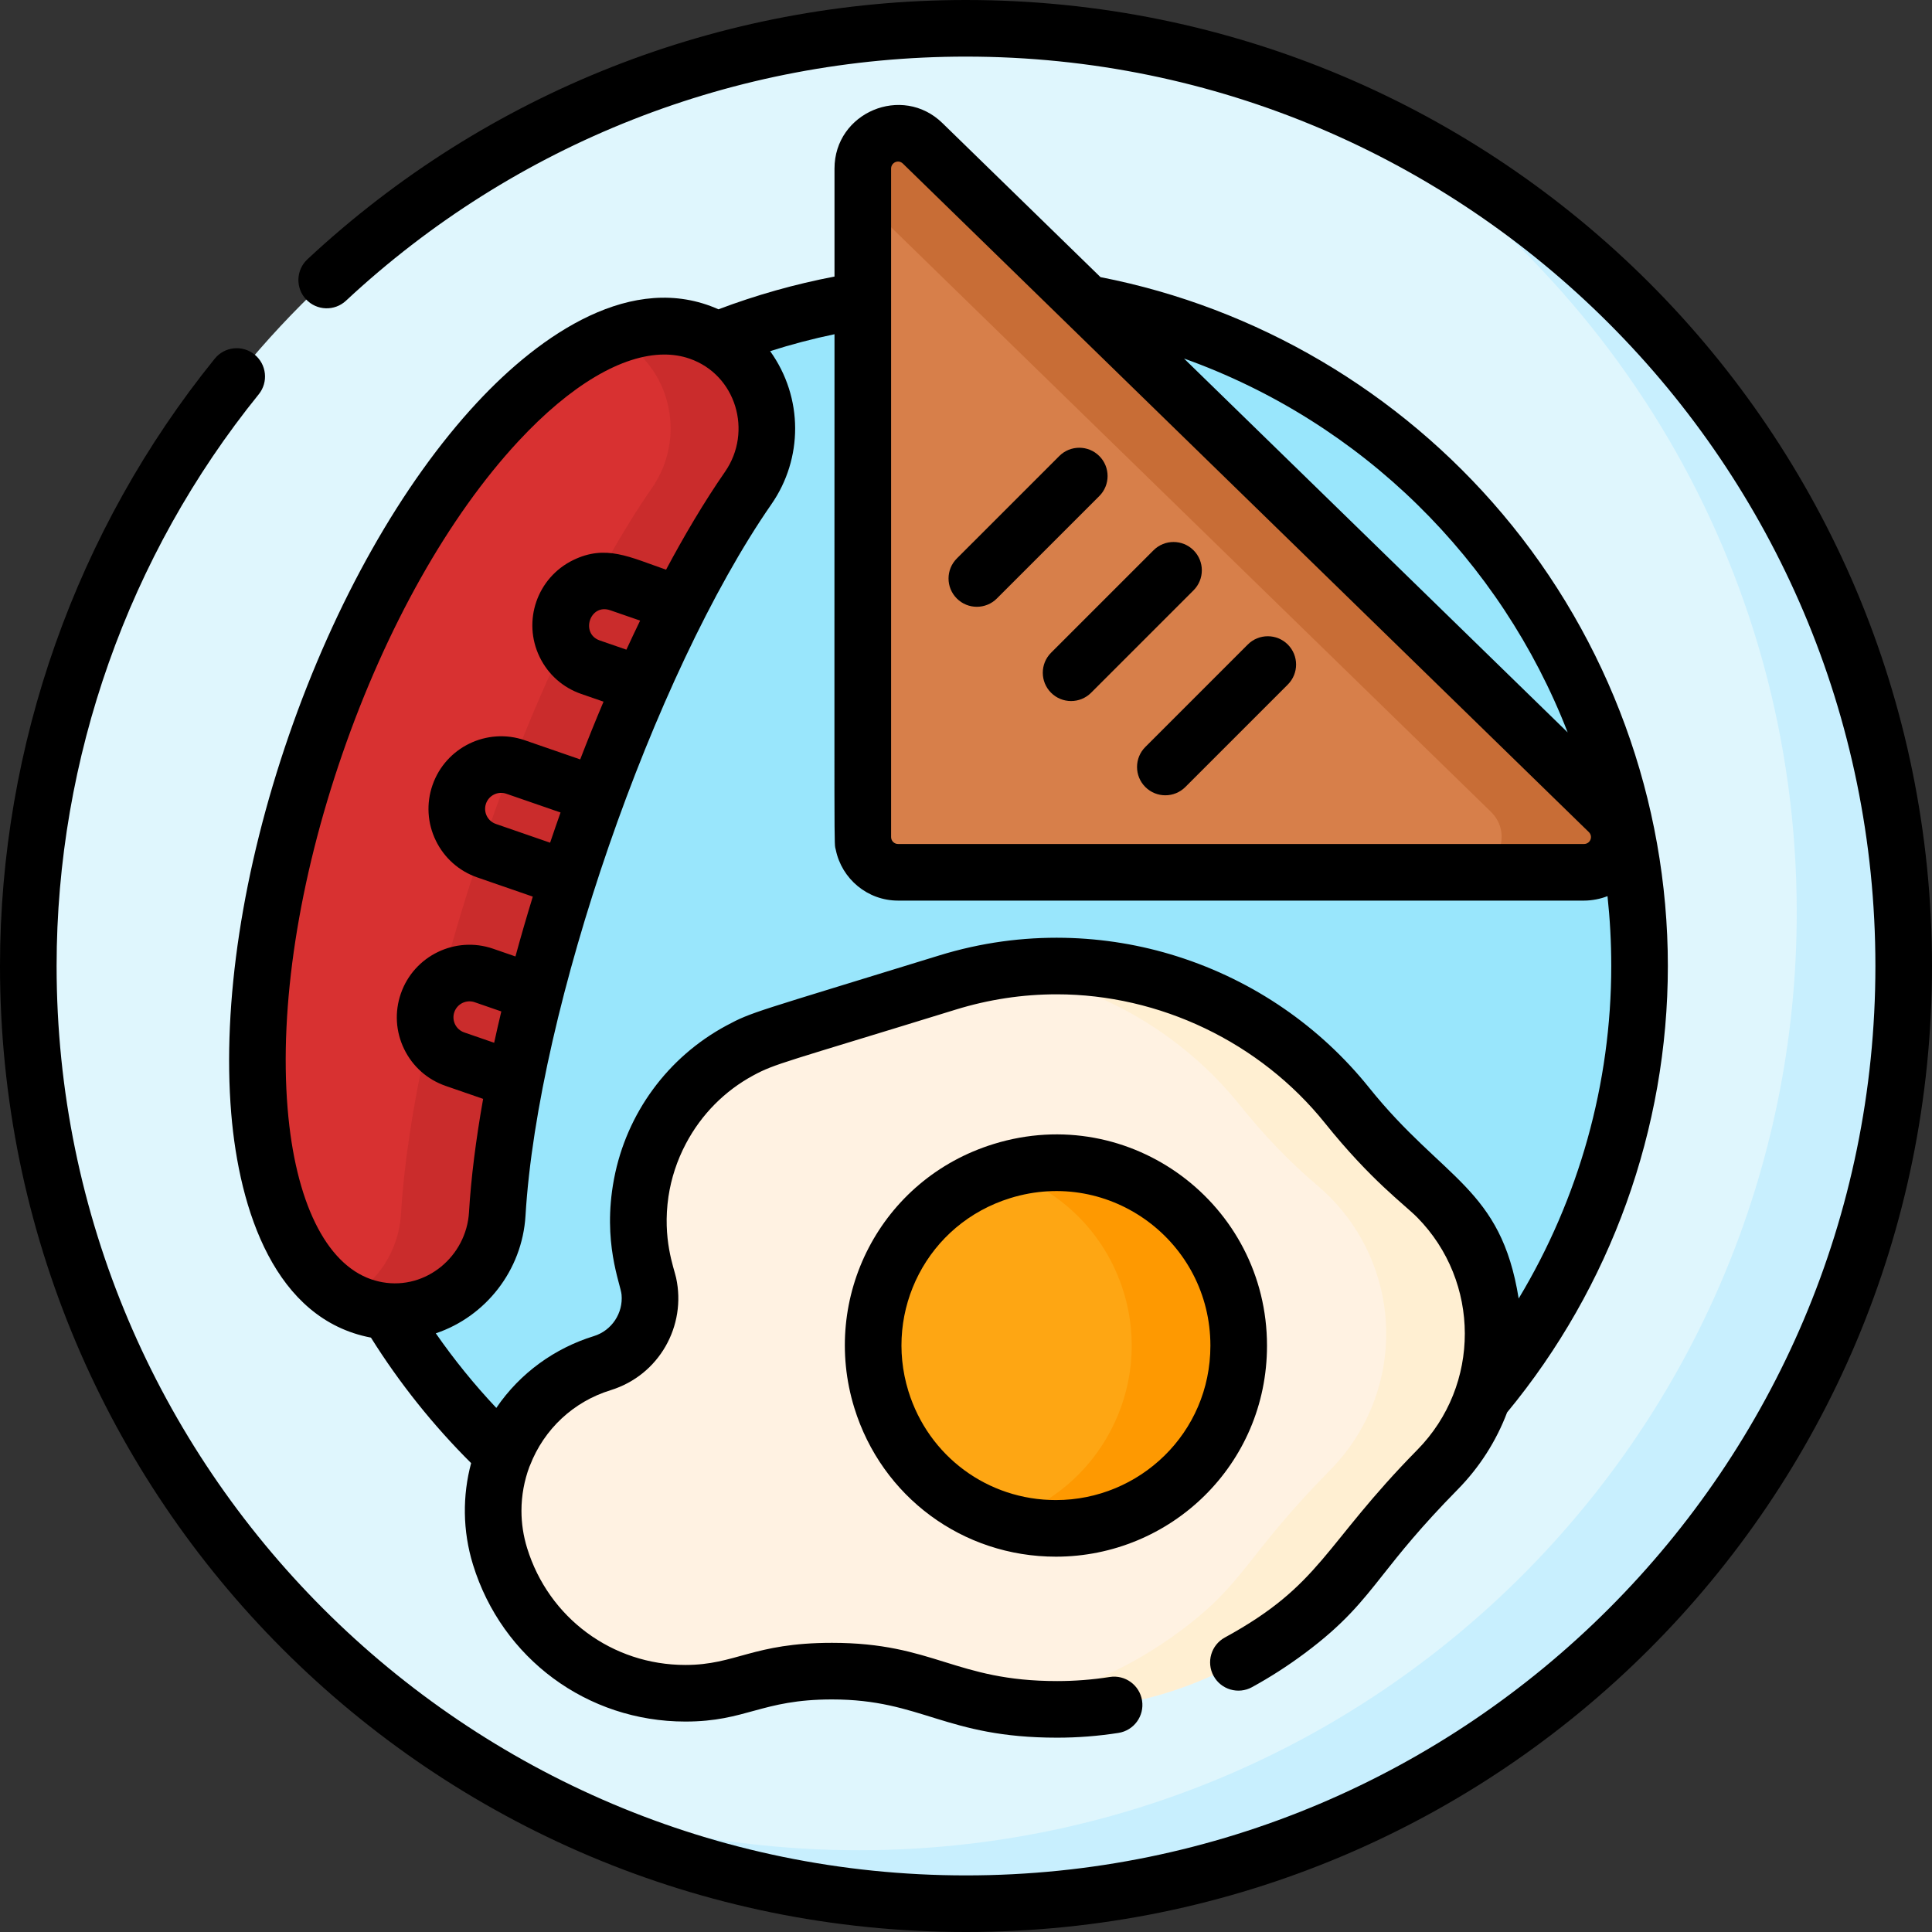 <svg id="Capa_1" enable-background="new 0 0 512 512" height="512" viewBox="0 0 512 512" width="512" xmlns="http://www.w3.org/2000/svg"><rect x="0" y="0" width="512" height="512" fill="#333333" stroke="none"/><g><g><circle cx="256" cy="256" fill="#dff6fd" r="248.5"/><circle cx="256" cy="256" fill="#99e6fc" r="178.5"/><path d="m352.517 26.942c73.934 43.054 123.636 123.161 123.636 214.884 0 137.243-111.257 248.5-248.5 248.5-34.23 0-66.843-6.923-96.517-19.443 36.691 21.368 79.345 33.617 124.864 33.617 137.243 0 248.5-111.257 248.5-248.5 0-103.012-62.681-191.383-151.983-229.058z" fill="#c8effe"/><path d="m196.805 446.429.082-.025c16.681-5.147 34.527-4.598 51.016 1.134 29.243 10.166 63.629 6.754 93.376-15.414 17.324-12.91 16.783-19.378 39.668-42.64 11.204-11.388 16.475-27.338 14.265-43.16-1.788-12.8-8.262-24.145-17.738-32.153-7.531-6.363-14.318-13.539-20.489-21.228-24.555-30.595-66.222-44.807-105.927-32.556l-45.617 14.076c-27.137 8.373-42.347 37.16-33.974 64.296 2.929 9.494-2.392 19.564-11.886 22.494-21.613 6.669-33.727 29.596-27.058 51.208 8.37 27.132 37.151 42.34 64.282 33.968z" fill="#fff2e2"/><path d="m228.652 44.677v177.149c0 5.159 4.183 9.342 9.342 9.342h181.776c8.381 0 12.522-10.183 6.52-16.033l-181.776-177.148c-5.919-5.769-15.862-1.575-15.862 6.69z" fill="#d77f4a"/><path d="m100.017 347.184c15.985 2.854 30.795-9.278 31.762-25.487 1.545-25.926 9.248-61.707 22.463-99.929s29.258-71.119 44.057-92.463c9.252-13.344 5.098-32.034-9.236-39.662-1.248-.664-2.544-1.231-3.888-1.695-31.426-10.866-76.884 38.119-101.534 109.41s-19.155 137.892 12.271 148.757c1.344.465 2.713.82 4.105 1.069z" fill="#d83131"/><circle cx="279.835" cy="356.602" fill="#fea613" r="48.421"/><g><path d="m395.211 346.324c-1.788-12.8-8.262-24.146-17.738-32.153-7.531-6.363-14.318-13.539-20.489-21.228-21.522-26.816-56.188-41.042-91.158-35.9 24.592 3.591 47.173 16.416 62.811 35.9 6.171 7.689 12.959 14.865 20.489 21.228 9.476 8.007 15.95 19.353 17.738 32.153 2.21 15.822-3.061 31.771-14.265 43.16-22.885 23.263-22.344 29.73-39.668 42.64-14.885 11.092-30.93 17.488-46.912 19.836 24.719 3.613 51.471-2.109 75.259-19.836 17.324-12.91 16.783-19.377 39.668-42.64 11.204-11.388 16.476-27.338 14.265-43.16z" fill="#ffefd2"/></g><path d="m326.104 342.326c-7.873-25.517-34.914-39.833-60.435-32.022 14.806 4.549 27.177 16.106 32.088 32.022 7.885 25.553-6.438 52.66-31.992 60.544-.037.012-.073.02-.11.031 8.964 2.754 18.82 2.942 28.457-.031 25.553-7.884 39.876-34.991 31.992-60.544z" fill="#fe9901"/><path d="m426.29 215.135-181.776-177.149c-5.919-5.768-15.862-1.574-15.862 6.69v8.239l166.457 162.22c6.002 5.85 1.861 16.033-6.52 16.033h31.181c8.381 0 12.522-10.183 6.52-16.033z" fill="#c86d36"/><path d="m189.063 89.643c-1.248-.664-2.544-1.23-3.888-1.695-6.978-2.412-14.648-1.868-22.628 1.21.335.161.676.311 1.005.485 14.335 7.629 18.488 26.318 9.236 39.662-14.798 21.344-30.841 54.242-44.057 92.463-13.215 38.221-20.918 74.002-22.463 99.929-.59 9.899-6.348 18.271-14.38 22.643 1.291.697 2.631 1.294 4.025 1.775 1.344.465 2.713.82 4.105 1.068 15.985 2.854 30.795-9.277 31.762-25.487 1.545-25.926 9.248-61.708 22.463-99.929 13.215-38.222 29.258-71.12 44.057-92.463 9.251-13.344 5.097-32.033-9.237-39.661z" fill="#ca2c2c"/></g><g><path d="m256 0c-.004 0 0 0-.004 0-65.016 0-127.003 24.406-174.531 68.719-3.03 2.824-3.196 7.57-.372 10.6 2.826 3.031 7.57 3.196 10.6.371 44.745-41.717 103.097-64.691 164.307-64.69 132.888 0 241 108.112 241 241s-108.112 241-241 241-241-108.112-241-241c0-55.019 19.023-108.824 53.565-151.503 2.605-3.221 2.108-7.942-1.112-10.549-3.219-2.605-7.941-2.108-10.548 1.111-36.696 45.342-56.905 102.499-56.905 160.941 0 141.491 114.497 256 256 256 141.491 0 256-114.497 256-256 0-141.491-114.497-256-256-256z"/><path d="m263.348 303.167c-30.115 9.294-45.936 40.794-36.947 69.923 7.28 23.594 28.748 39.445 53.419 39.445 30.347 0 55.949-24.332 55.949-55.917 0-37.488-36.162-64.642-72.421-53.451zm16.472 94.368c-18.051 0-33.758-11.601-39.086-28.867v-.001c-6.58-21.321 4.995-44.364 27.037-51.167 26.462-8.168 52.998 11.603 52.998 39.118 0 23.167-18.807 40.917-40.949 40.917z"/><path d="m264.175 158.61 27.15-27.149c2.929-2.929 2.929-7.678 0-10.606-2.928-2.93-7.677-2.929-10.606-.001l-27.15 27.149c-2.929 2.929-2.929 7.678 0 10.606 2.928 2.93 7.676 2.93 10.606.001z"/><path d="m278.546 183.588c2.93 2.929 7.678 2.928 10.606 0l27.15-27.15c2.929-2.93 2.929-7.678 0-10.607-2.929-2.928-7.678-2.928-10.606 0l-27.15 27.15c-2.929 2.929-2.929 7.677 0 10.607z"/><path d="m303.523 208.565c2.93 2.929 7.678 2.928 10.606 0l27.15-27.15c2.929-2.93 2.929-7.678 0-10.607-2.929-2.928-7.678-2.928-10.606 0l-27.15 27.15c-2.929 2.93-2.929 7.678 0 10.607z"/><path d="m331.786 447.118c4.785-2.616 9.486-5.637 13.974-8.98 10.444-7.782 15.043-13.6 20.866-20.964 4.375-5.533 9.82-12.42 19.667-22.43 5.827-5.923 10.239-12.875 13.1-20.431 27.481-33.256 42.607-75.208 42.607-118.313 0-43.762-15.559-86.302-43.81-119.784-27.405-32.479-65.169-54.701-106.547-62.772l-41.895-40.828c-10.645-10.375-28.597-2.821-28.597 12.062v28.615c-10.472 1.996-20.776 4.904-30.751 8.675-22.708-10.121-47.042 6.469-64.031 24.776-19.87 21.411-37.562 52.722-49.816 88.164s-17.68 70.994-15.279 100.106c2.13 25.816 11.64 54.634 37.03 59.467 7.551 12.049 16.452 23.207 26.547 33.256-2.29 8.567-2.295 17.869.505 26.937 7.669 24.855 30.285 41.556 56.276 41.556 16.173 0 20.126-5.862 38.843-5.862 23.876 0 29.923 10.134 59.688 10.134 5.42 0 10.886-.425 16.244-1.263 4.093-.641 6.891-4.477 6.251-8.569s-4.482-6.895-8.568-6.251c-4.594.719-9.28 1.083-13.927 1.083-27.083 0-32.653-10.134-59.688-10.134-20.992 0-25.428 5.862-38.843 5.862-19.37 0-36.226-12.449-41.943-30.979-.994-3.221-1.498-6.543-1.498-9.876 0-4.099.755-8.039 2.115-11.701.046-.105.101-.204.143-.311 3.723-9.639 11.541-16.917 21.344-19.941 12.951-3.998 20.156-17.123 17.381-29.793-.6-2.733-3.666-10.332-2.029-21.508.726-4.844 2.269-9.582 4.625-14.041 4.111-7.779 10.309-14.008 17.88-18.096.001 0 .001-.001.002-.001 5.794-3.126 7.95-3.335 53.619-17.426 8.707-2.687 17.718-4.056 26.771-4.056 27.233 0 53.871 12.676 71.095 34.138 12.223 15.231 21.054 21.548 24.463 25.01 16.717 16.98 16.861 44.44.002 61.577-25.026 25.439-25.307 35.684-51.008 49.731-3.635 1.987-4.971 6.544-2.984 10.179 1.985 3.633 6.541 4.969 10.176 2.982zm83.662-253.021-101.675-99.086c47.115 16.847 83.954 53.412 101.675 99.086zm-179.297-114.503v-34.917c0-1.601 1.91-2.507 3.128-1.319l181.776 177.149c1.208 1.178.368 3.161-1.286 3.161h-181.775c-1.016 0-1.842-.826-1.842-1.842v-142.232zm-134.816 260.207s-1.368-.22-2.973-.773c-12.042-4.164-20.111-20.655-22.14-45.248-2.234-27.081 2.918-60.454 14.506-93.971 11.588-33.518 28.15-62.945 46.635-82.863 13.867-14.943 27.561-22.99 38.693-22.99 2.342 0 4.572.356 6.665 1.08 12.36 4.268 16.801 19.343 9.413 29.996-5.598 8.074-10.931 17.153-15.619 25.939-9.66-3.34-15.966-6.746-24.605-2.547-9.561 4.647-13.538 16.147-8.889 25.708 2.246 4.621 6.158 8.091 11.013 9.769l5.911 2.044c-2.112 4.994-4.177 10.105-6.184 15.307l-14.682-5.077c-10.023-3.465-20.998 1.872-24.463 11.894-1.679 4.856-1.366 10.075.88 14.695 2.246 4.621 6.158 8.091 11.013 9.769l14.69 5.08c-1.634 5.329-3.175 10.625-4.598 15.855l-5.913-2.045c-10.021-3.463-20.997 1.872-24.463 11.894-1.679 4.856-1.366 10.075.88 14.695 2.246 4.621 6.158 8.091 11.013 9.769l9.918 3.429c-1.921 10.832-3.205 20.971-3.745 30.043v.005c-.696 11.645-11.347 20.614-22.956 18.543zm68.305-175.337c-1.223 2.524-2.437 5.095-3.637 7.702l-7.066-2.443c-5.178-1.788-2.636-9.864 2.768-8.003zm-21.087 50.856c-.021.06-.042.12-.063.181-.449 1.269-.895 2.54-1.336 3.815-.458 1.324-.914 2.661-1.368 4.008l-14.375-4.971c-2.216-.765-3.381-3.178-2.618-5.385.76-2.199 3.168-3.383 5.386-2.619zm-15.699 52.72c-.667 2.793-1.3 5.564-1.897 8.305l-7.936-2.744c-2.217-.766-3.381-3.178-2.617-5.385.761-2.202 3.171-3.382 5.385-2.619zm229.979 20.209c-12.869-16.035-30.404-28.317-50.866-34.801-9.58-3.036-19.621-4.714-29.897-4.919-10.9-.21-22.028 1.237-33.224 4.691-49.021 15.126-49.514 14.899-56.305 18.548-.02.01-.04.02-.059.031-15.543 8.375-26.435 23.225-29.749 40.569-.014.073-.026.146-.04.219-3.112 16.631 1.757 27.609 2.028 30.521.445 4.868-2.583 9.507-7.352 10.977-10.25 3.163-19.499 9.691-25.843 19.028-5.829-6.19-11.188-12.797-16.033-19.769 13.084-4.387 22.9-16.562 23.773-31.202 3.27-54.86 33.866-143.376 65.197-188.565 8.314-11.99 8.496-28.168-.367-40.521 5.603-1.788 11.3-3.286 17.056-4.484 0 144.375-.154 134.22.343 136.644 1.573 7.667 8.373 13.452 16.5 13.452h181.775c2.137 0 4.396-.453 6.236-1.186.658 6.094.994 12.269.994 18.518 0 31.148-8.588 61.645-24.536 88.118-4.709-29.423-19.972-31.372-39.631-55.869z"/></g></g></svg>